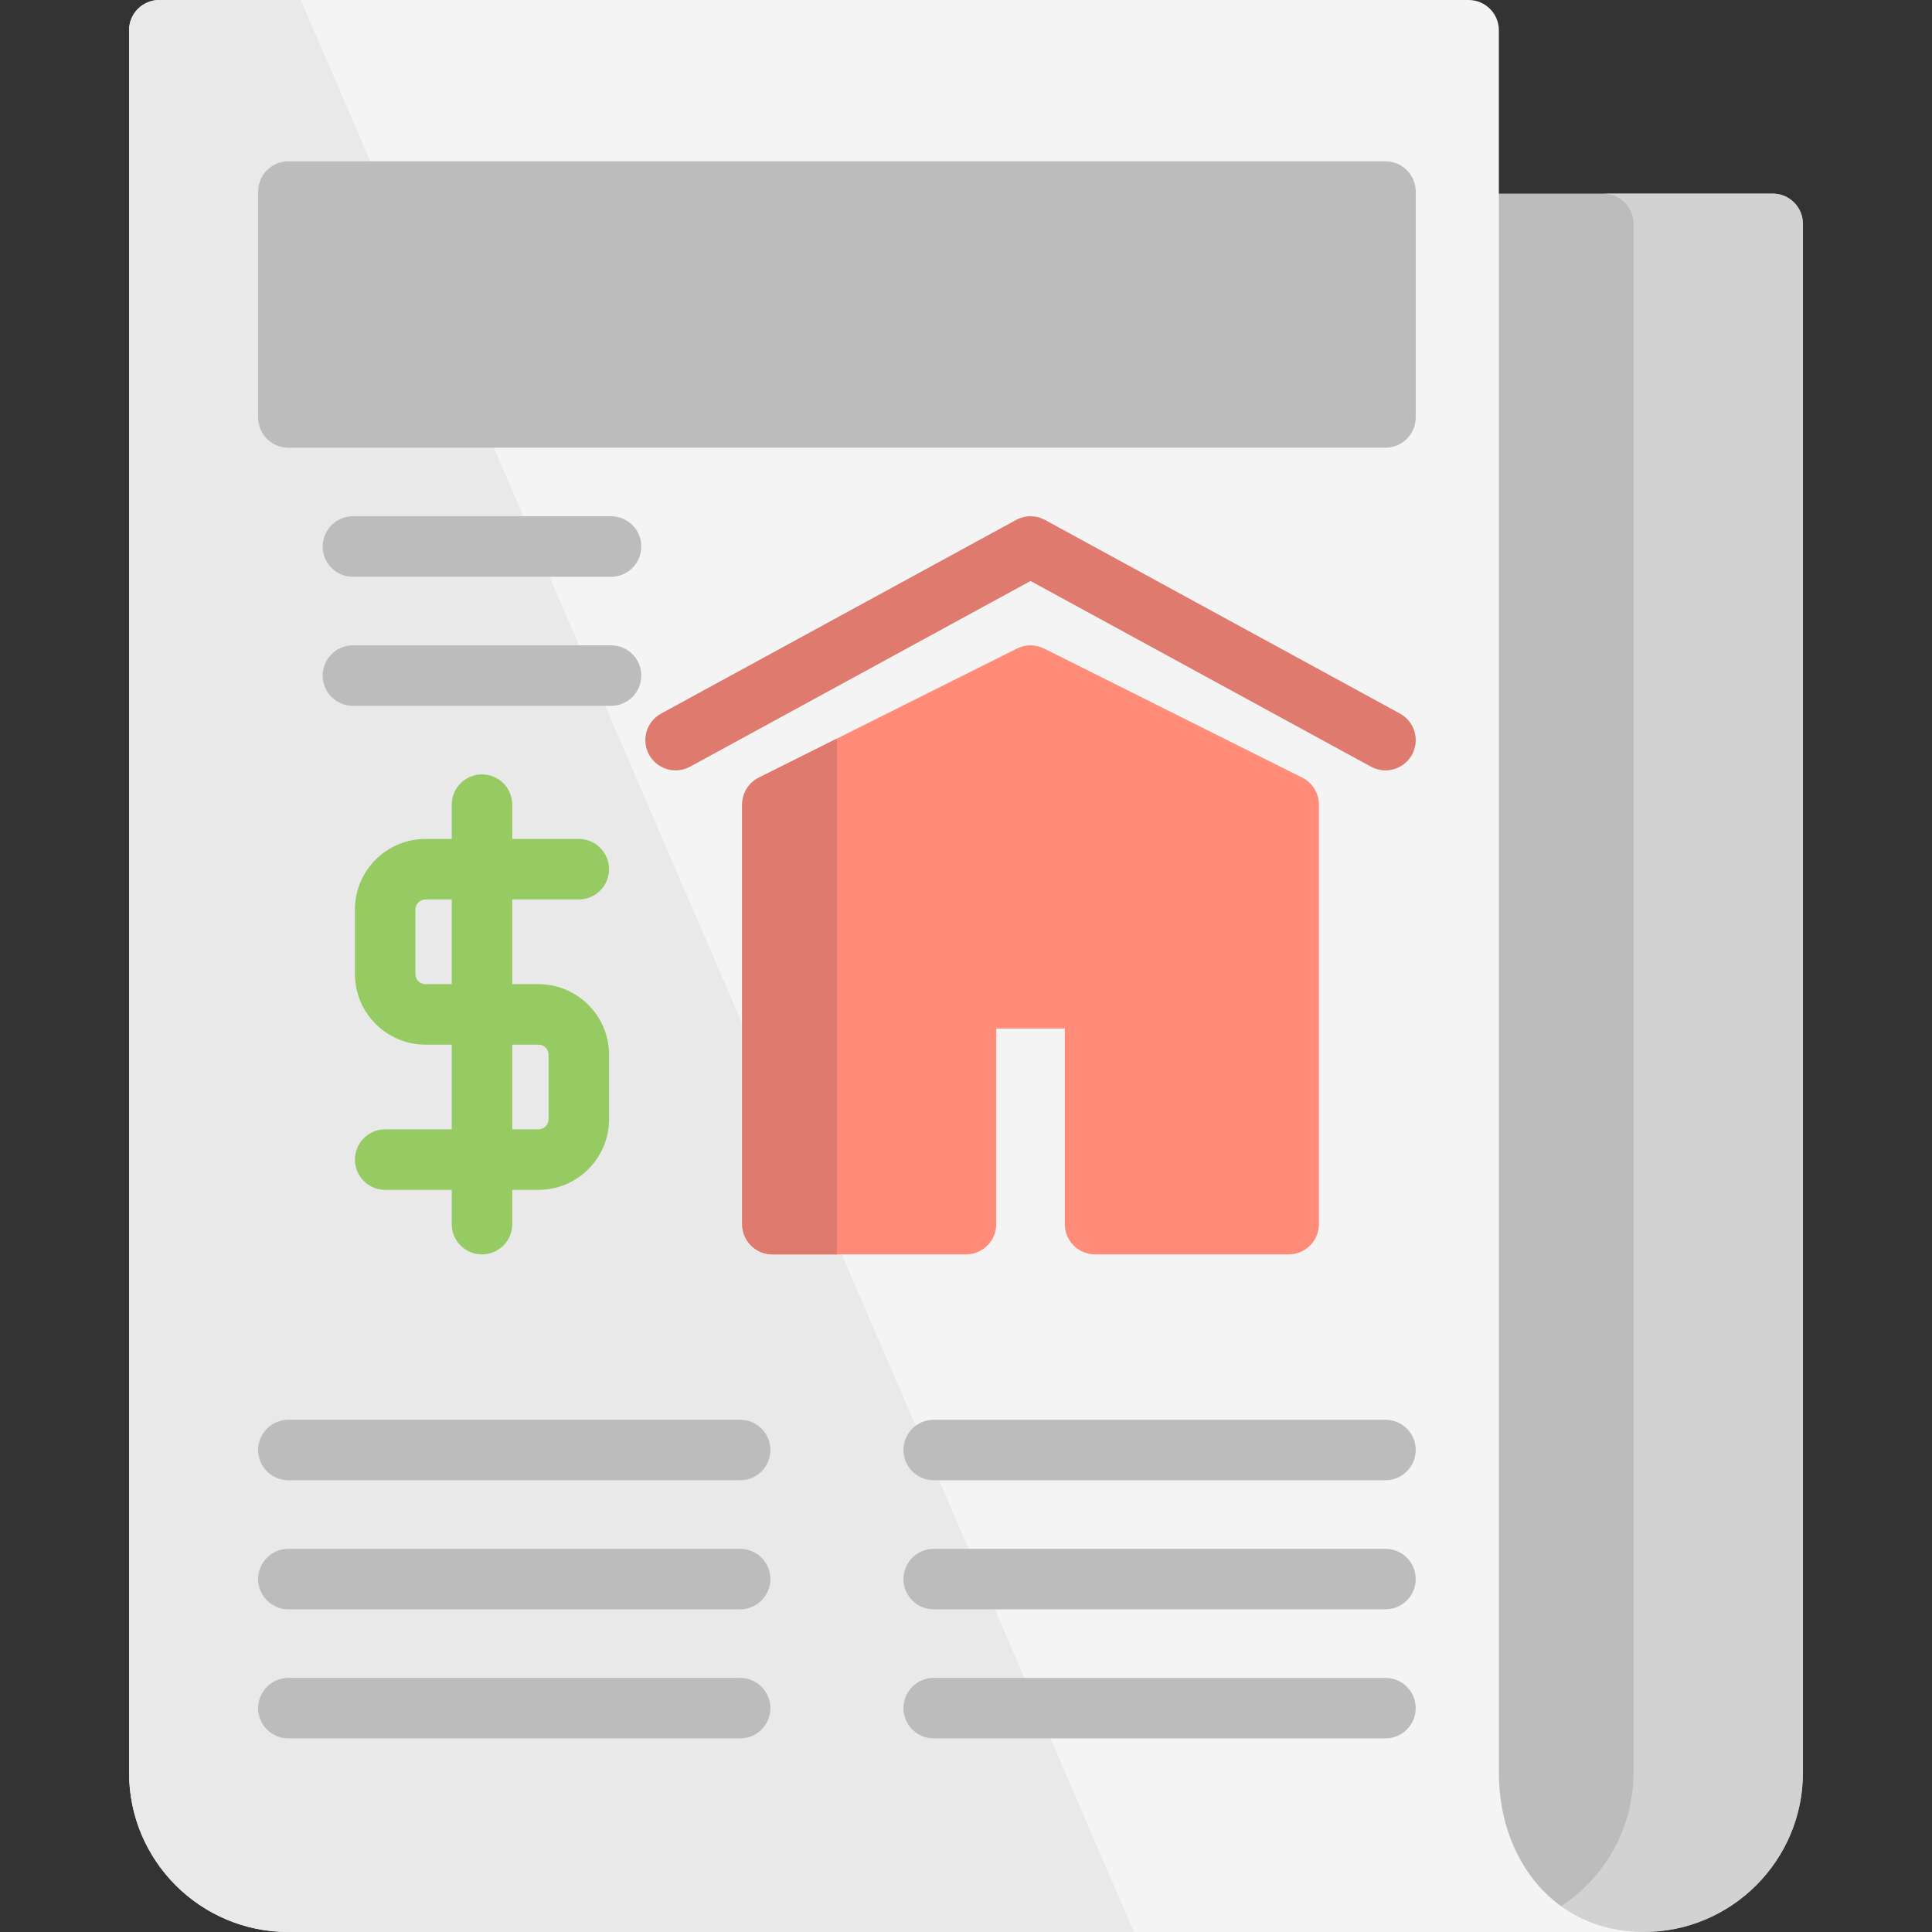 <?xml version="1.0" encoding="iso-8859-1"?>
<!-- Uploaded to: SVG Repo, www.svgrepo.com, Generator: SVG Repo Mixer Tools -->
<svg height="800px" width="800px" version="1.1" id="Layer_1" xmlns="http://www.w3.org/2000/svg" xmlns:xlink="http://www.w3.org/1999/xlink" 
	 viewBox="0 0 512 512" xml:space="preserve">
<rect x="0" y="0" width="512" height="512" fill="#333333" stroke="none"/>
<path style="fill:#BDBCBC;" d="M469.779,51.307h-86.433V512h52.228c23.28,0,42.221-18.941,42.221-42.221V59.324
	C477.795,54.895,474.206,51.307,469.779,51.307z"/>
<path style="fill:#D3D2D2;" d="M469.779,51.307h-44.894c4.427,0,8.017,3.588,8.017,8.017v410.455
	c0,23.28-18.941,42.221-42.221,42.221h44.894c23.28,0,42.221-18.941,42.221-42.221V59.324
	C477.795,54.895,474.206,51.307,469.779,51.307z"/>
<path style="fill:#F4F4F4;" d="M397.214,469.779V8.017c0-4.427-3.589-8.017-8.017-8.017H42.221c-4.427,0-8.017,3.589-8.017,8.017
	v461.762c0,23.318,18.903,42.221,42.221,42.221h359.148C412.256,512,397.214,493.097,397.214,469.779z"/>
<path style="fill:#E9E9E9;" d="M42.221,0c-4.427,0-8.017,3.589-8.017,8.017v461.762c0,23.318,18.903,42.221,42.221,42.221h224.089
	L79.7,0H42.221z"/>
<path style="fill:#BDBCBC;" d="M367.165,42.756H76.426c-4.427,0-8.017,3.588-8.017,8.017v59.858c0,4.428,3.589,8.017,8.017,8.017
	h290.739c4.427,0,8.017-3.588,8.017-8.017V50.772C375.182,46.344,371.592,42.756,367.165,42.756z"/>
<path style="fill:#FF8C78;" d="M345.097,206.074l-68.409-34.205c-2.256-1.13-4.914-1.13-7.17,0l-68.409,34.205
	c-2.716,1.359-4.432,4.133-4.432,7.17v111.165c0,4.428,3.589,8.017,8.017,8.017H256c4.427,0,8.017-3.588,8.017-8.017v-51.841h18.171
	v51.841c0,4.428,3.589,8.017,8.017,8.017h51.307c4.427,0,8.017-3.588,8.017-8.017V213.244
	C349.528,210.208,347.813,207.433,345.097,206.074z"/>
<g>
	<path style="fill:#DF7A6E;" d="M201.108,206.074c-2.716,1.359-4.432,4.133-4.432,7.17v111.165c0,4.428,3.589,8.017,8.017,8.017
		h17.102V195.73L201.108,206.074z"/>
	<path style="fill:#DF7A6E;" d="M367.157,204.16c-1.297,0.001-2.612-0.315-3.831-0.98l-90.224-49.213l-90.224,49.213
		c-3.886,2.12-8.756,0.687-10.876-3.198c-2.121-3.888-0.688-8.756,3.199-10.877l94.063-51.307c2.392-1.305,5.285-1.305,7.678,0
		l94.063,51.307c3.886,2.12,5.32,6.99,3.199,10.877C372.748,202.648,369.996,204.16,367.157,204.16z"/>
</g>
<g>
	<path style="fill:#BDBCBC;" d="M196.142,392.284H76.426c-4.427,0-8.017-3.588-8.017-8.017s3.589-8.017,8.017-8.017h119.716
		c4.427,0,8.017,3.588,8.017,8.017S200.569,392.284,196.142,392.284z"/>
	<path style="fill:#BDBCBC;" d="M367.165,392.284H247.449c-4.427,0-8.017-3.588-8.017-8.017s3.589-8.017,8.017-8.017h119.716
		c4.427,0,8.017,3.588,8.017,8.017S371.592,392.284,367.165,392.284z"/>
	<path style="fill:#BDBCBC;" d="M196.142,426.489H76.426c-4.427,0-8.017-3.588-8.017-8.017s3.589-8.017,8.017-8.017h119.716
		c4.427,0,8.017,3.588,8.017,8.017S200.569,426.489,196.142,426.489z"/>
	<path style="fill:#BDBCBC;" d="M367.165,426.489H247.449c-4.427,0-8.017-3.588-8.017-8.017s3.589-8.017,8.017-8.017h119.716
		c4.427,0,8.017,3.588,8.017,8.017S371.592,426.489,367.165,426.489z"/>
	<path style="fill:#BDBCBC;" d="M196.142,460.693H76.426c-4.427,0-8.017-3.588-8.017-8.017s3.589-8.017,8.017-8.017h119.716
		c4.427,0,8.017,3.588,8.017,8.017S200.569,460.693,196.142,460.693z"/>
	<path style="fill:#BDBCBC;" d="M367.165,460.693H247.449c-4.427,0-8.017-3.588-8.017-8.017s3.589-8.017,8.017-8.017h119.716
		c4.427,0,8.017,3.588,8.017,8.017S371.592,460.693,367.165,460.693z"/>
</g>
<path style="fill:#96CA62;" d="M142.697,260.81h-6.948v-22.447h17.637c4.427,0,8.017-3.588,8.017-8.017s-3.589-8.017-8.017-8.017
	h-17.637v-9.086c0-4.428-3.589-8.017-8.017-8.017c-4.427,0-8.017,3.588-8.017,8.017v9.086h-6.948
	c-10.314,0-18.706,8.392-18.706,18.706v17.102c0,10.314,8.392,18.706,18.706,18.706h6.948v22.447h-17.637
	c-4.427,0-8.017,3.588-8.017,8.017c0,4.428,3.589,8.017,8.017,8.017h17.637v9.086c0,4.428,3.589,8.017,8.017,8.017
	c4.427,0,8.017-3.588,8.017-8.017v-9.086h6.948c10.314,0,18.706-8.392,18.706-18.706v-17.102
	C161.403,269.202,153.011,260.81,142.697,260.81z M112.768,260.81c-1.473,0-2.672-1.198-2.672-2.672v-17.102
	c0-1.474,1.199-2.672,2.672-2.672h6.948v22.447H112.768z M145.37,296.618c0,1.474-1.199,2.672-2.672,2.672h-6.948v-22.447h6.948
	c1.473,0,2.672,1.198,2.672,2.672V296.618z"/>
<g>
	<path style="fill:#BDBCBC;" d="M161.937,152.852H93.528c-4.427,0-8.017-3.588-8.017-8.017c0-4.428,3.589-8.017,8.017-8.017h68.409
		c4.427,0,8.017,3.588,8.017,8.017C169.954,149.264,166.365,152.852,161.937,152.852z"/>
	<path style="fill:#BDBCBC;" d="M161.937,187.056H93.528c-4.427,0-8.017-3.588-8.017-8.017s3.589-8.017,8.017-8.017h68.409
		c4.427,0,8.017,3.588,8.017,8.017S166.365,187.056,161.937,187.056z"/>
</g>
</svg>